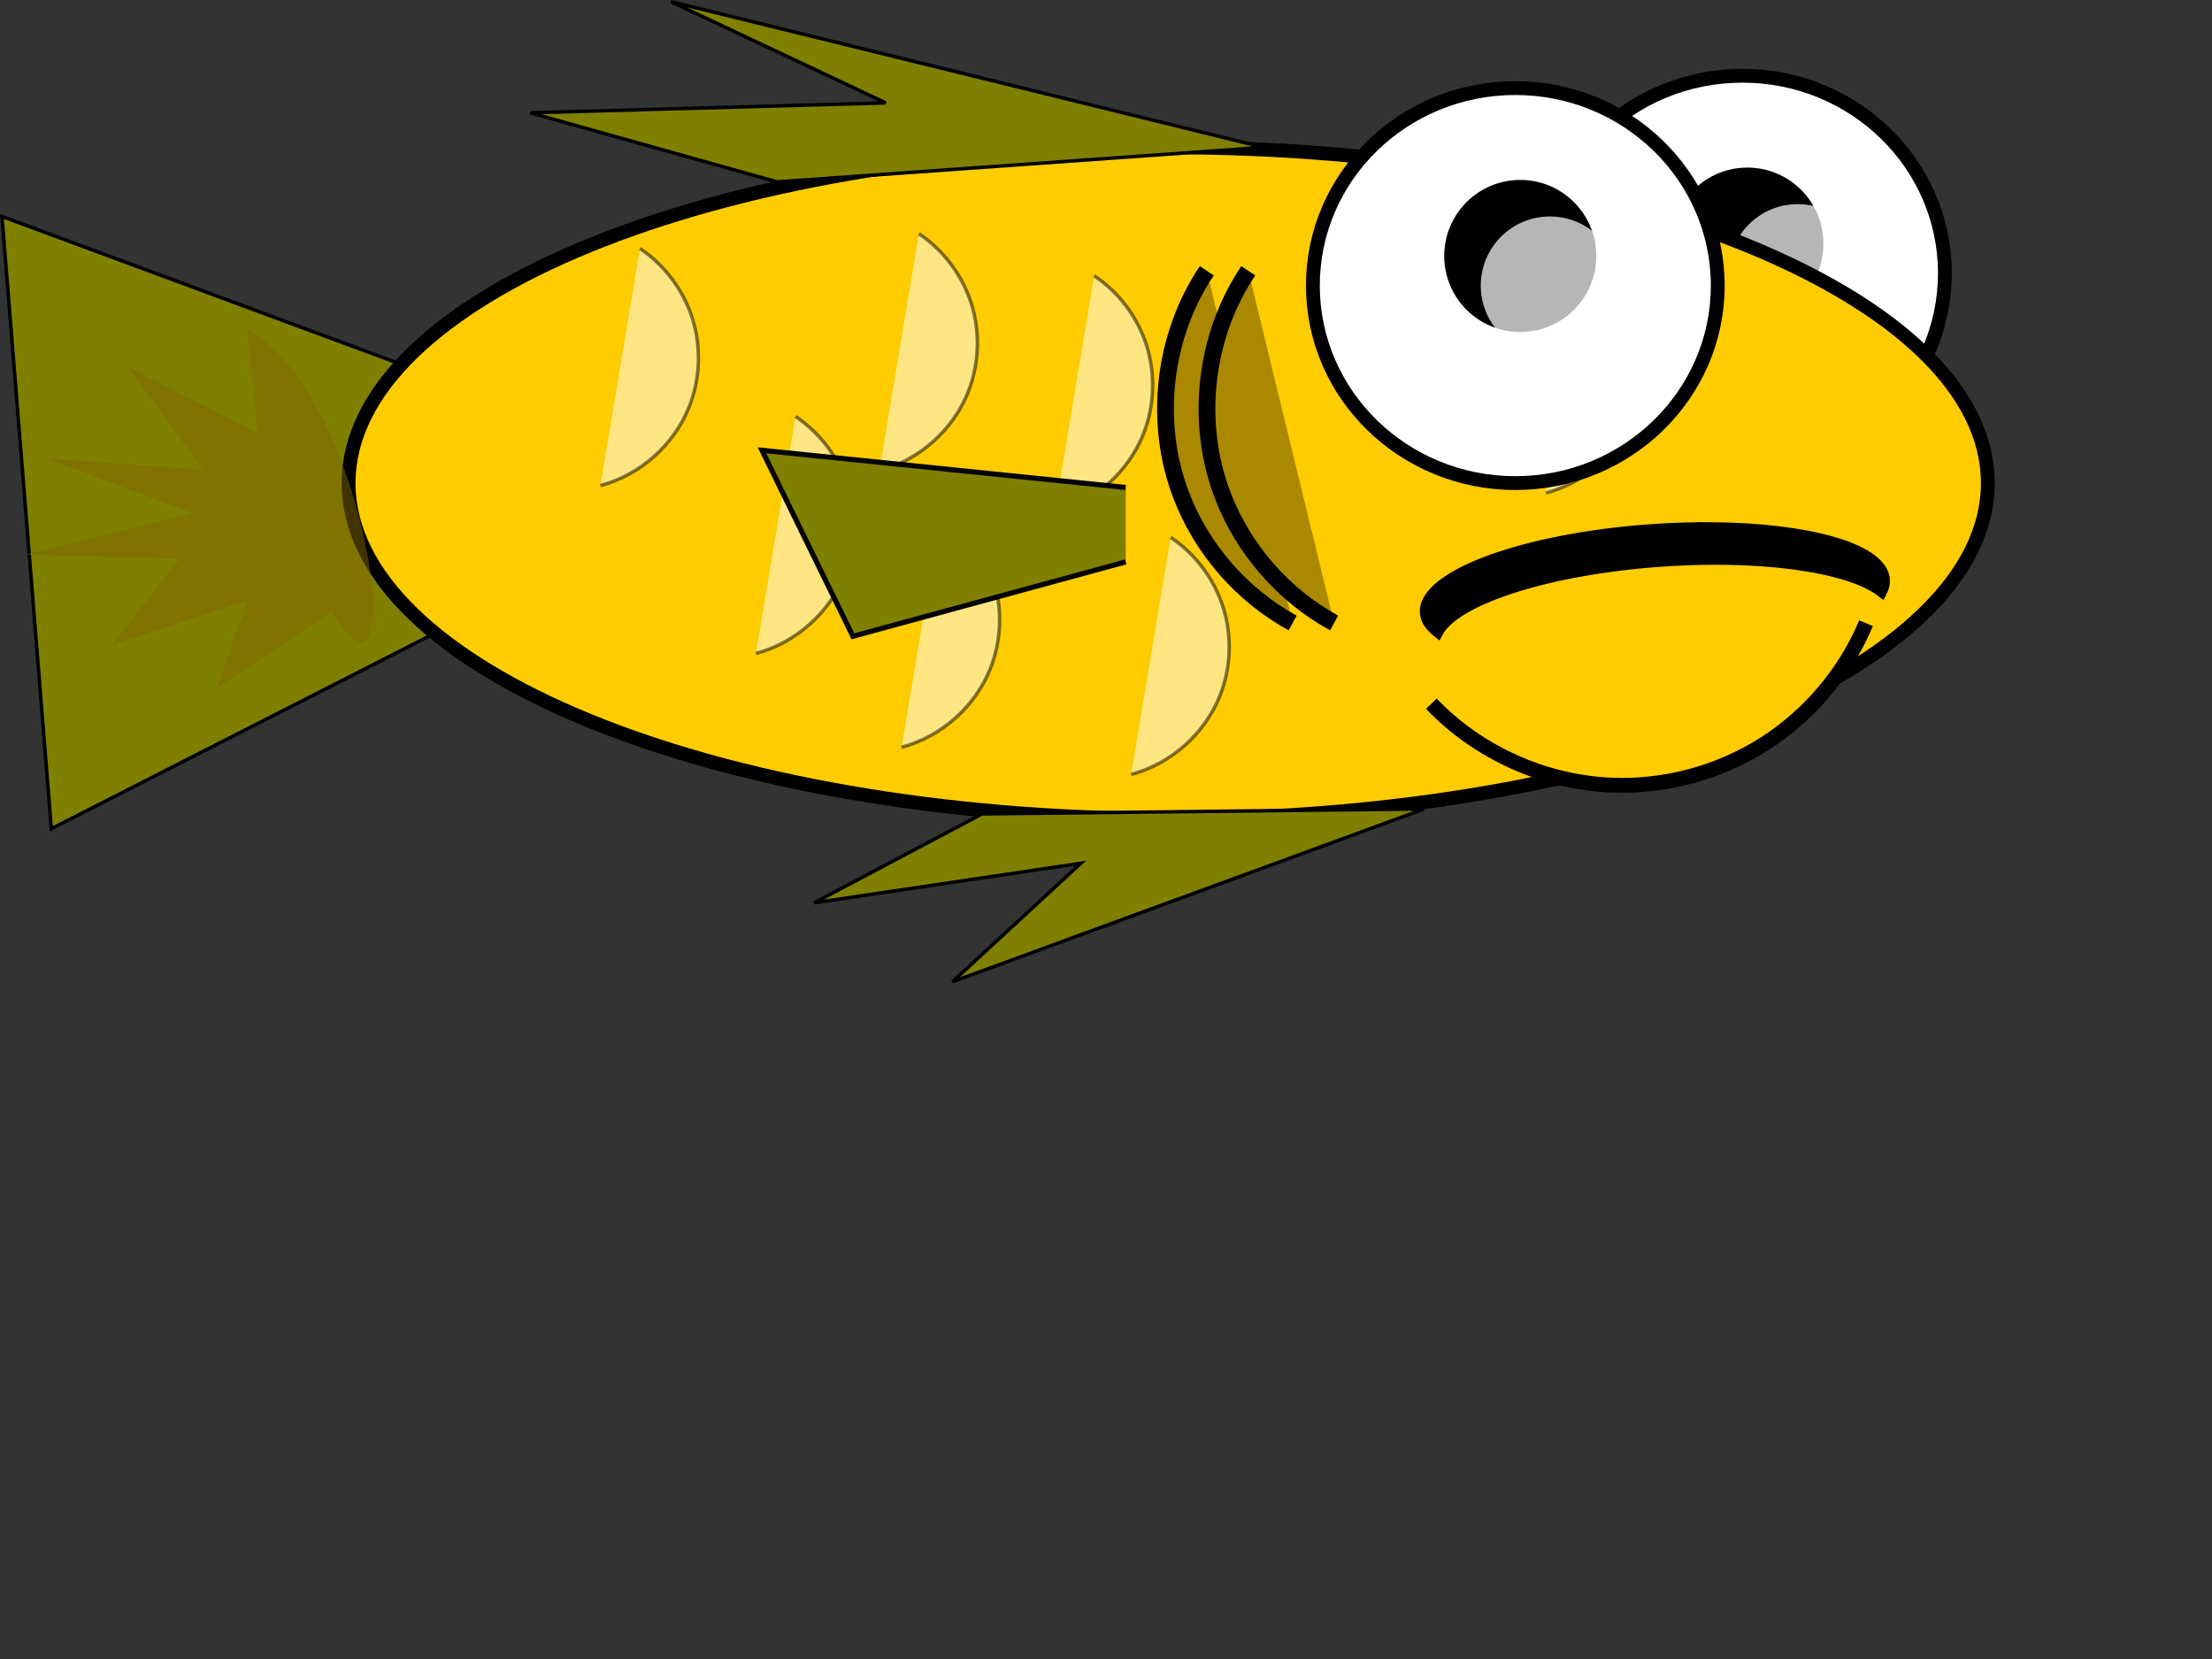 <?xml version="1.0"?><svg width="640" height="480" xmlns="http://www.w3.org/2000/svg">
 <rect width="100%" height="100%" fill="#333333" stroke="none"/>
 <title>fish no back ground</title>
 <g>
  <title>Layer 1</title>
  <rect fill="none" stroke="#000000" stroke-width="0" x="-10.143" y="-13.531" width="605" height="312" id="svg_1"/>
  <g id="layer1">
   <path d="m160.571,165.487l-145.714,74.286l-14.286,-177.143l154.286,57.143l5.714,45.714" id="path2989" stroke-width="1px" stroke="#000000" fill="#808000"/>
   <path id="path3176" d="m524.429,70.487c7.177,4.794 12.641,12.097 15.216,20.334c2.574,8.238 2.24,17.353 -0.93,25.38c-4.37,11.066 -14.212,19.814 -25.714,22.857" stroke-width="1px" stroke="#000000" fill="#ffffff" opacity="0.508"/>
   <path id="path2993" d="m562.715,79.059c0,31.559 -26.223,57.143 -58.571,57.143c-32.348,0 -58.571,-25.584 -58.571,-57.143c0,-31.559 26.223,-57.143 58.571,-57.143c32.348,0 58.571,25.584 58.571,57.143z" stroke-dashoffset="0" stroke-miterlimit="4" stroke-width="4" stroke="#000000" fill-rule="nonzero" fill="#ffffff"/>
   <path id="path2997" d="m525.567,70.487c0,11.046 -8.954,20 -20,20c-11.046,0 -20,-8.954 -20,-20c0,-11.046 8.954,-20 20,-20c11.046,0 20,8.954 20,20z" stroke-dashoffset="0" stroke-miterlimit="4" stroke-width="4" stroke="#000000" fill-rule="nonzero" fill="#000000"/>
   <path d="m540.147,79.058c0,11.046 -8.954,20 -20,20c-11.046,0 -20,-8.954 -20,-20c0,-11.046 8.954,-20 20,-20c11.046,0 20,8.954 20,20z" id="path3869" stroke-width="4" fill-rule="nonzero" fill="#ffffff" opacity="0.711"/>
   <path id="path2987" d="m575.143,139.773c0,53.651 -106.172,97.143 -237.143,97.143c-130.97,0 -237.143,-43.492 -237.143,-97.143c0,-53.651 106.172,-97.143 237.143,-97.143c130.97,0 237.143,43.492 237.143,97.143z" stroke-dashoffset="0" stroke-miterlimit="4" stroke-width="4" stroke="#000000" fill-rule="nonzero" fill="#ffcc00"/>
   <path d="m230.143,120.487c7.177,4.794 12.641,12.097 15.215,20.334c2.574,8.238 2.24,17.353 -0.93,25.38c-4.37,11.066 -14.212,19.814 -25.714,22.857" id="path3180" stroke-width="1px" stroke="#000000" fill="#ffffff" opacity="0.508"/>
   <path id="path3184" d="m316.571,79.773c7.177,4.794 12.641,12.097 15.215,20.334c2.574,8.238 2.24,17.353 -0.93,25.38c-4.37,11.066 -14.212,19.814 -25.714,22.857" stroke-width="1px" stroke="#000000" fill="#ffffff" opacity="0.508"/>
   <path d="m185.143,71.916c7.177,4.794 12.641,12.097 15.215,20.334c2.574,8.238 2.24,17.353 -0.93,25.38c-4.37,11.066 -14.212,19.814 -25.714,22.857" id="path3188" stroke-width="1px" stroke="#000000" fill="#ffffff" opacity="0.508"/>
   <path id="path3194" d="m265.857,67.63c7.177,4.794 12.641,12.097 15.215,20.334c2.574,8.238 2.24,17.353 -0.93,25.38c-4.37,11.066 -14.212,19.814 -25.714,22.857" stroke-width="1px" stroke="#000000" fill="#ffffff" opacity="0.508"/>
   <path d="m338.714,155.487c7.177,4.794 12.641,12.097 15.215,20.334c2.574,8.238 2.24,17.353 -0.93,25.38c-4.37,11.066 -14.212,19.814 -25.714,22.857" id="path3196" stroke-width="1px" stroke="#000000" fill="#ffffff" opacity="0.508"/>
   <path id="path3198" d="m272.286,147.63c7.177,4.794 12.641,12.097 15.215,20.334c2.574,8.238 2.24,17.353 -0.93,25.38c-4.37,11.066 -14.212,19.814 -25.714,22.857" stroke-width="1px" stroke="#000000" fill="#ffffff" opacity="0.508"/>
   <path d="m495.058,152.666c-6.336,-0.047 -13.022,0.198 -19.891,0.76c-36.63,2.999 -64.685,13.976 -62.687,24.497c0.342,1.802 1.562,3.461 3.503,4.979c4.806,-9.113 30.17,-17.713 61.986,-20.318c30.349,-2.485 57.033,1.273 66.434,8.619c0.725,-1.377 0.993,-2.779 0.731,-4.16c-1.624,-8.549 -22.62,-14.177 -50.077,-14.378z" id="path3786" stroke-dashoffset="0" stroke-miterlimit="4" stroke-width="3.159" stroke="#000000" fill-rule="nonzero" fill="#000000"/>
   <path d="m365.571,42.63l-171.429,-42.143l62.143,29.286l-102.857,2.857l71.429,20l140.714,-10" id="path3002" stroke-width="1px" stroke="#000000" fill="#808000"/>
   <path d="m325.703,141.047l-105.242,-10.763l26.31,53.813l78.931,-21.525" id="path3006" stroke-width="1.472px" stroke="#000000" fill="#808000"/>
   <path id="path3881" d="m349.164,78.344c-12.617,18.76 -15.484,43.716 -7.451,64.849c5.944,15.637 17.611,29.027 32.287,37.057" stroke-miterlimit="4" stroke-width="4.846" stroke="#000000" fill="#aa8800"/>
   <path d="m412,234.059l-136.429,50l37.143,-34.286l-77.143,11.429l48.571,-25.714l127.857,-1.429" id="path3887" stroke-width="1px" stroke="#000000" fill="#808000"/>
   <g id="g3035">
    <path id="path3037" d="m458.714,74.059c7.177,4.794 12.641,12.097 15.215,20.334c2.574,8.238 2.24,17.353 -0.93,25.38c-4.37,11.066 -14.212,19.814 -25.714,22.857" stroke-width="1px" stroke="#000000" fill="#ffffff" opacity="0.508"/>
    <path id="path3039" d="m497,82.63c0,31.559 -26.223,57.143 -58.571,57.143c-32.348,0 -58.571,-25.584 -58.571,-57.143c0,-31.559 26.223,-57.143 58.571,-57.143c32.348,0 58.571,25.584 58.571,57.143z" stroke-dashoffset="0" stroke-miterlimit="4" stroke-width="4" stroke="#000000" fill-rule="nonzero" fill="#ffffff"/>
    <path id="path3041" d="m459.86,74.059c0,11.046 -8.954,20 -20,20c-11.046,0 -20,-8.954 -20,-20c0,-11.046 8.954,-20 20,-20c11.046,0 20,8.954 20,20z" stroke-dashoffset="0" stroke-miterlimit="4" stroke-width="4" stroke="#000000" fill-rule="nonzero" fill="#000000"/>
    <path d="m468.43,82.63c0,11.046 -8.954,20 -20,20c-11.046,0 -20,-8.954 -20,-20c0,-11.046 8.954,-20 20,-20c11.046,0 20,8.954 20,20z" id="path3043" stroke-width="4" fill-rule="nonzero" fill="#ffffff" opacity="0.711"/>
   </g>
   <path d="m414.134,203.611c13.575,14.194 32.797,22.831 52.424,23.558c15.42,0.571 30.984,-3.664 43.988,-11.971c13.004,-8.306 23.391,-20.647 29.356,-34.878" id="path3025" stroke-miterlimit="4" stroke-width="4.289" stroke="#000000" fill="#ffcc00"/>
   <path d="m96.046,176.869l-33.242,22.049l8.879,-25.211l-39.286,12.867l19.614,-24.941l-44.866,-1.175l48.59,-11.986l-42.347,-15.849l45.367,3.305l-21.578,-29.617l37.43,18.951l-3.074,-30.238c36.163,21.085 47.309,120.545 24.513,81.845z" id="path3827" stroke-width="4.255" fill-rule="nonzero" fill="#806600" opacity="0.508"/>
   <path d="m361.164,78.344c-12.617,18.76 -15.484,43.716 -7.451,64.849c5.944,15.637 17.611,29.027 32.287,37.057" id="path3832" stroke-miterlimit="4" stroke-width="4.846" stroke="#000000" fill="#aa8800"/>
  </g>
 </g>
</svg>